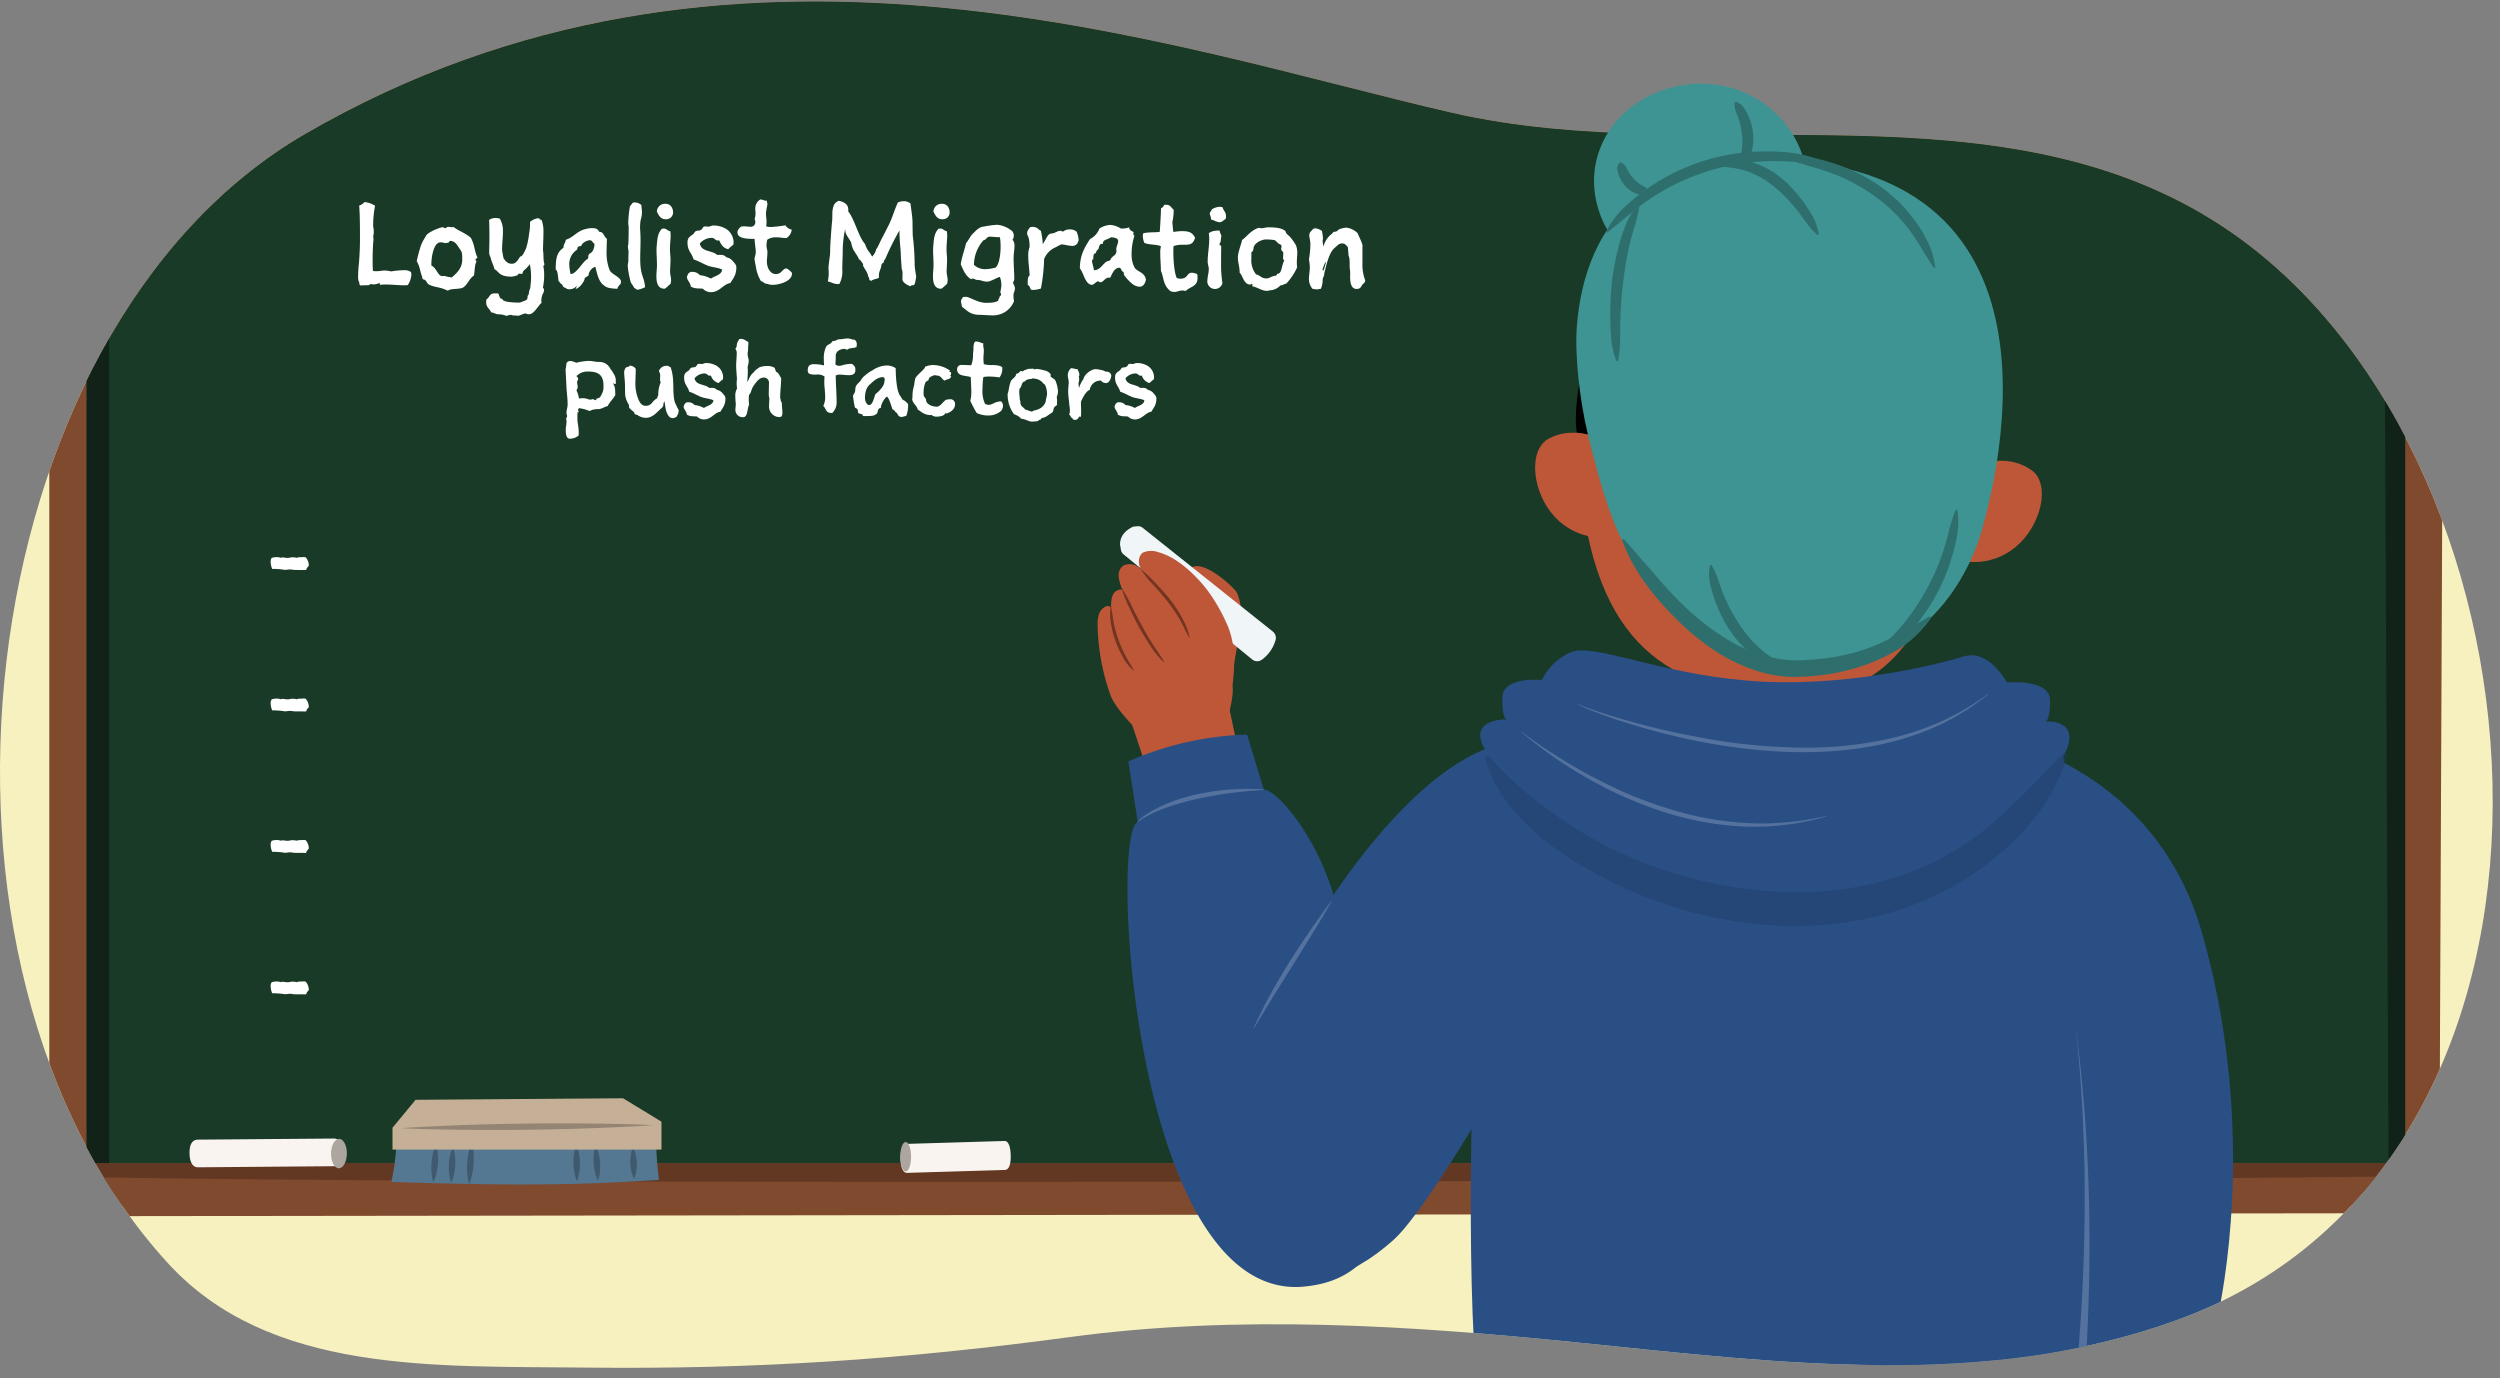 <svg xmlns="http://www.w3.org/2000/svg" xmlns:xlink="http://www.w3.org/1999/xlink" width="760" height="419" viewBox="0 0 760 419"><rect x="0" y="0" width="760" height="419" fill="#808080" stroke="none"/><defs><style>.cls-1{fill:#f7f0bf;}.cls-2{fill:none;}.cls-3{clip-path:url(#clip-path);}.cls-4{fill:#804a2e;}.cls-5{fill:#183a26;}.cls-6{clip-path:url(#clip-path-2);}.cls-7{fill:#112318;}.cls-8{fill:#623823;}.cls-9{fill:#f9f4ef;}.cls-10{fill:#ada69f;}.cls-11{fill:#547892;}.cls-12{fill:#3f596f;}.cls-13{fill:#c5b097;}.cls-14{fill:#938473;}.cls-15{fill:#fff;}.cls-16{fill:#294f85;}.cls-17{clip-path:url(#clip-path-3);}.cls-18,.cls-23{fill:#1f3b64;}.cls-18,.cls-29{opacity:0.4;}.cls-19{fill:#54729d;}.cls-20{fill:#bd5738;}.cls-21{fill:#f0f5f7;}.cls-22{fill:#733522;}.cls-24{fill:#42313e;}.cls-25{clip-path:url(#clip-path-4);}.cls-26{fill:#3d9493;}.cls-27{clip-path:url(#clip-path-5);}.cls-28{fill:#2e6f6e;}</style><clipPath id="clip-path"><path class="cls-1" d="M441.359,34.291c77.29,17.756,168.615-11.457,237.482,36.751,100.706,70.5,115.284,281.691-16.456,330.048-58.627,21.52-121.823,13.214-182.536,7.059-51.262-5.2-103.3-8.6-154.572-1.684-50.7,6.838-95.84,9.884-147.5,9.279-45.7-.536-95.845,2-126.715-31.718C-31.92,293.377-10.766,100.794,92.781,40.744,221.7-34.017,354.991,14.448,441.359,34.291Z"/></clipPath><clipPath id="clip-path-2"><rect class="cls-2" x="26.343" y="-27.913" width="704.821" height="381.557"/></clipPath><clipPath id="clip-path-3"><path class="cls-2" d="M600.652,222.827s53.24,6.346,68.788,60.83,7.845,102.11,4.794,116.519c-.507,2.382-4.219,33.558-77.486,27.349l-26.106-9.241-8.556-28.836s19.962-26.419,57.589-30.563c-.306-25.235-3.891-91.081-3.891-91.081Z"/></clipPath><clipPath id="clip-path-4"><polygon class="cls-2" points="515.231 185.565 513.497 241.504 563.363 241.938 562.279 187.301 515.231 185.565"/></clipPath><clipPath id="clip-path-5"><path class="cls-2" d="M553.294,47c6.3,20.263-8.276,30.679-25.946,34.559s-34.856-2.043-38.04-20.506c-2.684-15.573,8.279-30.678,25.946-34.559S548.681,32.155,553.294,47Z"/></clipPath></defs><g id="Guides_Delete_Me_" data-name="Guides (Delete Me)"><path class="cls-1" d="M441.359,34.291c77.29,17.756,168.615-11.457,237.482,36.751,100.706,70.5,115.284,281.691-16.456,330.048-58.627,21.52-121.823,13.214-182.536,7.059-51.262-5.2-103.3-8.6-154.572-1.684-50.7,6.838-95.84,9.884-147.5,9.279-45.7-.536-95.845,2-126.715-31.718C-31.92,293.377-10.766,100.794,92.781,40.744,221.7-34.017,354.991,14.448,441.359,34.291Z"/><g class="cls-3"><polygon class="cls-4" points="741.541 366.515 14.987 366.515 14.987 -40.783 743.277 -42.766 741.541 366.515"/><rect class="cls-5" x="26.343" y="-27.913" width="704.821" height="381.557"/><g class="cls-6"><path class="cls-7" d="M11.2-37.754V386.955H750.09V-37.754ZM33.156,359.61V-22.613L724.35-23.662l1.76,379.578Z"/></g><polygon class="cls-8" points="754.526 357.259 752.207 362.729 5.346 362.729 2.311 357.259 15.077 353.645 741.75 353.645 754.526 357.259"/><path class="cls-9" d="M275.706,356.547c-1.313,0-1.908-1.948-1.929-4.356-.021-2.433.558-4.413,1.892-4.451l29.7-.882a.261.261,0,0,1,.039,0c1.316,0,1.829,2.191,1.851,4.6.02,2.434-.481,4.171-1.811,4.211l-29.695.881Z"/><path class="cls-10" d="M276.972,351.659c0,2.471-.739,4.477-1.648,4.477s-1.652-2.006-1.652-4.477.737-4.48,1.652-4.48S276.972,349.185,276.972,351.659Z"/><path class="cls-9" d="M101.555,346.12c1.826.021,2.631,1.892,2.633,4.19,0,2.324-.83,4.2-2.684,4.218l-41.317.333c-.021,0-.04,0-.057,0-1.828-.023-2.519-2.122-2.519-4.421,0-2.326.716-3.975,2.568-3.988l41.317-.334A.582.582,0,0,1,101.555,346.12Z"/><path class="cls-10" d="M100.636,350.657c.03-2.473,1.133-4.463,2.46-4.447s2.38,2.036,2.35,4.507-1.132,4.464-2.462,4.448S100.606,353.129,100.636,350.657Z"/><path class="cls-4" d="M754.633,368.786l-751.357.958-.859-12.532s49.649,2.517,365.966,2.02c343.442-.54,386.25-2.02,386.25-2.02Z"/><path class="cls-11" d="M200.31,358.683c-25.742,1.736-46.729,1.736-81.324.633a75.539,75.539,0,0,0,1.64-13.874l79.031-.945S199,347.494,200.31,358.683Z"/><path class="cls-12" d="M192.44,348.747a7.194,7.194,0,0,1,.613,1.491,13.256,13.256,0,0,1,.229,6.622,6.815,6.815,0,0,1-.514,1.524,7.411,7.411,0,0,1-.617-1.488,13.332,13.332,0,0,1-.222-6.622A7.432,7.432,0,0,1,192.44,348.747Z"/><path class="cls-12" d="M181.127,348.266a8.565,8.565,0,0,1,.667,1.623,16.569,16.569,0,0,1,.644,3.622,16.034,16.034,0,0,1-.193,3.667,8.268,8.268,0,0,1-.461,1.688,8.449,8.449,0,0,1-.665-1.624,15.956,15.956,0,0,1-.644-3.62,16.385,16.385,0,0,1,.19-3.667A8.489,8.489,0,0,1,181.127,348.266Z"/><path class="cls-12" d="M175.225,348.025a9.073,9.073,0,0,1,.587,1.723,17.429,17.429,0,0,1,.117,7.619,8.944,8.944,0,0,1-.539,1.74,8.854,8.854,0,0,1-.589-1.722,17.278,17.278,0,0,1-.479-3.806,17.689,17.689,0,0,1,.366-3.815A8.985,8.985,0,0,1,175.225,348.025Z"/><path class="cls-12" d="M143.418,347.2a11.858,11.858,0,0,1,.434,2.028,23.282,23.282,0,0,1,.135,4.413,22.94,22.94,0,0,1-.7,4.366,11.534,11.534,0,0,1-.691,1.962,11.732,11.732,0,0,1-.439-2.029,23.28,23.28,0,0,1,.569-8.778A11.614,11.614,0,0,1,143.418,347.2Z"/><path class="cls-12" d="M137.679,348.809a8.269,8.269,0,0,1,.484,1.679,16.091,16.091,0,0,1,.251,3.664,15.858,15.858,0,0,1-.587,3.625,8.3,8.3,0,0,1-.641,1.632,8.336,8.336,0,0,1-.486-1.681,15.675,15.675,0,0,1-.248-3.662,16.194,16.194,0,0,1,.587-3.625A8.327,8.327,0,0,1,137.679,348.809Z"/><path class="cls-12" d="M132.567,347.987a9.119,9.119,0,0,1,.436,1.807,18.262,18.262,0,0,1,.135,3.92,18,18,0,0,1-.7,3.864,9.064,9.064,0,0,1-.693,1.732,9.521,9.521,0,0,1-.433-1.807,17.874,17.874,0,0,1-.136-3.918,18.273,18.273,0,0,1,.7-3.867A9.6,9.6,0,0,1,132.567,347.987Z"/><polygon class="cls-13" points="201.09 340.99 201.09 349.481 119.32 349.481 119.32 342.824 126.344 334.338 189.399 333.873 201.09 340.99"/><path class="cls-14" d="M198.571,342.039l-3.294.225c-2.1.1-5.09.32-8.686.452s-7.788.334-12.281.449c-4.5.134-9.293.207-14.089.285-4.794.038-9.589.083-14.085.058-4.5,0-8.692-.112-12.289-.152s-6.6-.191-8.7-.242l-3.3-.146,3.292-.222c2.1-.1,5.094-.327,8.688-.454s7.788-.338,12.282-.45c4.5-.135,9.291-.2,14.086-.282,4.794-.038,9.59-.084,14.087-.056,4.5,0,8.692.111,12.29.151s6.6.191,8.7.243C197.373,341.989,198.571,342.039,198.571,342.039Z"/><path class="cls-15" d="M117.227,86.492a8.381,8.381,0,0,0-1.587.1c-.2-.169-.236-.236-.236-.337s.034-.2.034-.3a4.519,4.519,0,0,1-1.688.506,6.817,6.817,0,0,1-1.013-.1c-.3.034-.2.1-.641.337-.641,0-.877.035-1.519.035-.1,0-.708.033-.877.067-.237-.1-.439-.236-.439-.473a1.033,1.033,0,0,0-.1-.54,3.508,3.508,0,0,1-.3-1.553c0-.708.067-2.564.2-3.645.2-1.721.371-5.636.371-7.425,0-3.511,0-7.8-.237-10.666a3.614,3.614,0,0,0,1.62-1.08,7.865,7.865,0,0,1,3.207,1.114,30.928,30.928,0,0,0-.574,6.379,5.515,5.515,0,0,1,.169,1.721,2.691,2.691,0,0,1-.169,1.08l.1,1.081c-.235,2.261-.27,4.759-.27,6.277,0,.81,0,2.059.1,3.274a3.77,3.77,0,0,0,1.013.1c1.012,0,1.687-.2,2.5-.2a8.388,8.388,0,0,1,2.025.27,23.849,23.849,0,0,1,3.949-.371,3.259,3.259,0,0,1,2.093.574,5.374,5.374,0,0,1,.1.776,6.608,6.608,0,0,1-1.08,3.173c-.337.033-.675.068-1.013.068C121.142,86.729,119.184,86.492,117.227,86.492Z"/><path class="cls-15" d="M136.3,68.975c.371,0,.844.1,1.215.1a1.439,1.439,0,0,0,.405-.068c1.215,1.08,3.375,1.688,5.2,3.274,1.147,1.991,1.181,4.321,1.924,5.738a1.084,1.084,0,0,1,.067.27c0,.372-.472.3-.506.439a.362.362,0,0,0-.034.168c0,.372.236.3.236.608a1.671,1.671,0,0,1-.067.3c-.405.709-.372,1.958-.641,3.949-1.486.945-1.925,2.768-3.308,3.645-.945.608-3.814.237-4.658.979-2.6-1.249-3.544-.878-5.569-1.789-.743-.337-.642-.742-1.283-1.417-.169-.2-.675-.2-.776-.338a1.5,1.5,0,0,1-.169-.742c-.54-1.047-.675-3.207-1.654-4.658a37.007,37.007,0,0,1,1.013-3.916l.067-.3a11.583,11.583,0,0,1,1.181-2.566c.777-1.282.541-1.282,1.924-2.126a14.983,14.983,0,0,1,3.545-1.451c.337,0,.776.3,1.248.3C135.655,69.042,135.959,68.975,136.3,68.975Zm3.274,6.413c-.878-1.351-1.418-2.16-2.9-2.16-.169.742-.675.505-1.35.708a3.58,3.58,0,0,0-1.384-.27c-2.16,0-2.8,4.59-2.8,6.582v.506c1.451.506,1.991,3.173,3.274,3.173a4.58,4.58,0,0,0,.641-.068,11.149,11.149,0,0,0,2.261.473c2.16-1.722,3.207-3.308,3.207-5.468C140.516,76.5,140.381,76.6,139.571,75.388Z"/><path class="cls-15" d="M165.054,87.572l.337.237a4.132,4.132,0,0,1-.135,1.08,4.807,4.807,0,0,0-.675,2.8c0,.135.034.27.034.405-1.012.776-2.261,3.443-3.781,3.443a2.026,2.026,0,0,1-1.046-.27c-.911.169-1.384.506-2.261.742-1.114-.2-1.721,0-2.025-.3a4,4,0,0,0-1.519.337,6.747,6.747,0,0,0-2.532-.506c-.742,0-1.417-.574-2.16-.574-.405-1.181-1.485-1.418-1.485-3.071a8.244,8.244,0,0,1,.068-.878c1.012-.574.843-1.823,2.43-1.823a2.7,2.7,0,0,1,.506.034,1.249,1.249,0,0,1,.3-.068.629.629,0,0,1,.608.608c0,.2.337.743.337.911a1.32,1.32,0,0,1,.979.709c.337.034.675.3.979.3a20.43,20.43,0,0,0,3.881.3,2.911,2.911,0,0,0,.912-.3c.674-.27,1.552-.405,1.552-1.181,0-.54.169-.912.371-.912a4.93,4.93,0,0,1,.473-1.991c.067-.945.236-2.059.236-3a18.469,18.469,0,0,0-.371-4.253,12.829,12.829,0,0,1-1.857,1.924c-.337.337-.371,1.013-.472,1.013-.236,0-.54-.1-.776-.1a.735.735,0,0,0-.27.034c-.27.135-.2.472-.642.54a8.2,8.2,0,0,1-1.518.338c-4.085,0-3.882-1.756-5.2-2.228-.4-1.553-.911-2.194-1.214-3.679a3.182,3.182,0,0,1-.406-1.35c0-1.249.068-2.734.068-4.32,0-1.756,0-3.882-.1-5.671a3.464,3.464,0,0,1,1.991-.574,5.557,5.557,0,0,1,1.249.169,7.12,7.12,0,0,1,.979,3.848c0,1.856-.27,3.712-.27,5.637a23.993,23.993,0,0,0,.472,2.632c.844,1.182,1.418,1.62,2.532,1.62,1.654,0,2.227-2.261,2.7-2.261.405,0,1.013-1.08,1.62-2.5a23.327,23.327,0,0,0,.877-4.286,16.655,16.655,0,0,0,.3-3.679,4.645,4.645,0,0,1,2.43-1.114,1.245,1.245,0,0,1,.473.135c0,.371.371.3.607.371a9.87,9.87,0,0,1,.575,3.477c0,2.058-.136,4.32-.136,5.8.237,1.452.034,2.9.371,3.949a1.033,1.033,0,0,1,.034.3.519.519,0,0,1-.337.472,11.315,11.315,0,0,1,.27,2.937,11.12,11.12,0,0,1-.169,2.362C165.256,86.661,165.054,87.133,165.054,87.572Z"/><path class="cls-15" d="M184.394,76.94a14.159,14.159,0,0,0,.945,5.2c.54,1.181,2.936,1.924,3.409,3.206a1.261,1.261,0,0,1,.034.338c0,1.012-1.013,1.114-1.047,2.092-1.181,0-3.274-.168-3.915-.877-2.059-1.147-2.4-4.557-2.869-5.805a3.1,3.1,0,0,0-2.025,2.5c0,.439-1.181.675-1.181,1.013,0,.945-1.756,3.207-2.8,3.207a1.6,1.6,0,0,0,.371-.912,2.7,2.7,0,0,1-2.463,1.013,1.3,1.3,0,0,1-.946-.439c-.843,0-.742-.945-1.35-1.181-.1-.068-.607-.743-.708-.811-.2-.3-.2-3.476-.912-3.476,0-3.578.338-5.266,2.363-6.683,0-1.283.675-1.451.675-2.43,2.228-.641,3.308-2.5,5.7-3.173a8.294,8.294,0,0,1,2.228-.371c1.08,0,1.856.169,2.227,1.113,1.452,0,1.317,1.351,2.363,2.127C184.461,74.409,184.394,75.725,184.394,76.94Zm-7.729-2.228c-.136.2-.743.1-.945.3-.2.169-.136.81-.406.979a5.134,5.134,0,0,0-2.261,4.422,16.233,16.233,0,0,0,.405,2.9c1.856,0,3.78-4.016,5.2-4.59.3-.405.068-.776.3-1.283.3-.438.81-.607,1.046-.877a4.091,4.091,0,0,0,.709-2.464c-.473-.236-.777-1.08-1.35-1.08a3.7,3.7,0,0,0-2.3,1.08C177,74.105,176.8,74.645,176.665,74.712Z"/><path class="cls-15" d="M195.161,64.553a7.834,7.834,0,0,1-.405,2.329,15.23,15.23,0,0,0-.169,2.7c.1,1.249.136,2.4.136,3.747,0,1.754-.1,3.645-.1,5.265,0,.608.034,1.485.068,2.059.3,3.544,1.147,3.611,1.417,6.649a8.156,8.156,0,0,1-2.193.776.879.879,0,0,1-.676-.337l-.4-.169q-.3-.557-.608-1.012a2.889,2.889,0,0,1-.54-.979,25.8,25.8,0,0,1-.844-4.557,5.038,5.038,0,0,1,.169-1.451c0-1.148.033-2.228.067-3.308a4.986,4.986,0,0,1-.2-1.283,2.2,2.2,0,0,1,.135-.709c.067-1.822.1-3.273.1-5.1,0-.371-.135-1.114-.135-1.552a40.921,40.921,0,0,1,.506-4.9,2.887,2.887,0,0,0,.473-.607l.439-.507a5.182,5.182,0,0,1,.675-.067,3.2,3.2,0,0,1,1.89.776C195.094,63.642,195.161,64.081,195.161,64.553Z"/><path class="cls-15" d="M203.87,71.607c0,1.384-.2,2.329-.2,4.253,0,1.013.169,2.059.169,3.105,0,1.181-.135,2.532-.135,3.578,0,1.013.3,1.553.3,2.565a4.331,4.331,0,0,1-.168,1.215c-.439.3-1.519,1.451-1.823,1.451-1.991,0-2.464-1.721-2.464-3.78,0-1.282.169-2.328.169-3.409,0-1.485-.135-3.139-.135-4.556,0-.473.034-.946.067-1.35.237-2.836.439-3.781,1.519-5.1a2.294,2.294,0,0,1,.608-.1c.877,0,1.147.708,1.992.81A9.805,9.805,0,0,1,203.87,71.607Zm-1.519-9.653c1.316,0,2.261,1.046,2.261,2.667a2.07,2.07,0,0,1-2.329,2.025c-1.384,0-2.025-1.081-2.6-2.363A2.474,2.474,0,0,1,202.351,61.954Z"/><path class="cls-15" d="M221.388,75.759c-1.486-.3-2.195-1.418-2.768-2.734a1.026,1.026,0,0,1-.405.1c-.675,0-1.047-.81-1.756-.81a4.7,4.7,0,0,0-3.712,1.721c.506,2.633,3.679,1.992,5.232,3.443h1.383a2.123,2.123,0,0,1,1.418.709,3.616,3.616,0,0,1,1.856,1.013c.406.573,1.216,1.147,1.216,2.058,0,2.43-1.047,3.443-1.823,4.793-2.127.27-3.24,2.768-5.907,2.768a3.422,3.422,0,0,1-2.464-1.047c-1.417-.168-2.295.1-3.679-.674,0-1.047-1.147-1.958-1.147-2.836a1.086,1.086,0,0,1,.2-.607,1.374,1.374,0,0,1,1.451-1.013,2.931,2.931,0,0,1,2.262,1.013,8.63,8.63,0,0,1,3.375,1.046c1.249-.911,3.207-1.046,3.409-2.734-1.046-.641-3.24-.709-4.556-1.282-1.384-.574-2.566-1.317-4.119-1.823C210.215,76.7,209,76.333,209,73.7c0-1.181.439-1.654,1.587-2.4.405-.27.54-.81.911-1.012.405-.236,1.046-.1,1.553-.372.472-.236.675-.944.911-1.012a1.424,1.424,0,0,1,.371-.068c.405,0,.844.068,1.182.068.134,0,.877-.338,1.08-.338a7.367,7.367,0,0,1,4.185,1.047,4.922,4.922,0,0,1,2.228,3.881,8.862,8.862,0,0,1-.068.912A9.873,9.873,0,0,0,221.388,75.759Z"/><path class="cls-15" d="M233.3,86.29c-1.046,0-1.181-.709-1.957-.811a11.98,11.98,0,0,1-1.62-4.826,15.16,15.16,0,0,1-.338-1.789c0-.945.371-1.35.371-2.127,0-1.147-.236-2.058-.371-4.117-2.633,0-5.2-.135-5.2-2.025,0-.54.3-.979,1.013-1.654a2.375,2.375,0,0,1,.81-.135c1.181,0,1.451.135,2.295.135a1.383,1.383,0,0,0,1.316-1.485,1.277,1.277,0,0,0-.236-.81,5.506,5.506,0,0,0,.3-1.79c0-.472-.067-.877-.067-1.282a3.16,3.16,0,0,1,1.519-2.936c.776,0,.945.371,1.924.371a3.813,3.813,0,0,1,.236,1.181,22.8,22.8,0,0,0-.439,2.565c0,.979.169,1.789.169,2.667a10.6,10.6,0,0,1-.1,1.384,4.747,4.747,0,0,0,1.586.2,40.742,40.742,0,0,0,4.253-.506,3,3,0,0,0,1.924,1.316,3.473,3.473,0,0,1-1.62,2.565c-1.047,0-1.789-.236-3.105-.236a4.633,4.633,0,0,0-2.7.709,6.5,6.5,0,0,0-.237,1.856c0,.844.27,1.148.27,1.924,0,1.216-.169,2.093-.169,2.8,0,2.16,1.148,3.881,2.7,3.881,1.891,0,2.026-1.721,3.308-1.721a5.519,5.519,0,0,1,1.587,1.316c0,.1.033.169.033.27,0,2.4-3.982,3.409-5.839,3.409A3.836,3.836,0,0,1,233.3,86.29Z"/><path class="cls-15" d="M265.164,77.986a5.507,5.507,0,0,0,1.114-1.822c0-.2.067-.54.2-.54.169,0,1.384-2.8,1.654-3.241.608-1.08,1.451-2.835,1.924-3.746,1.148-2.16,1.924-5.063,2.9-7.088a4.019,4.019,0,0,1,1.721-.371,3,3,0,0,1,2.127.709c.169,1.755.607,3.982.607,5.974,0,.81.034,3.139.068,3.814a73.808,73.808,0,0,1,.574,8.775c0,.878.371,2.937.472,3.713-.27,1.519-.338,2.261-.776,2.531-.473,0-.945.1-.945.338-.844-.27-2.464-1.114-2.464-2.126,0-.237.033-1.89.033-2.16a7.026,7.026,0,0,0-.27-1.08c0-.709-.27-3.274-.27-4.895,0-.405-.4-3.645-.4-6.716a80.751,80.751,0,0,0-4.355,8.775c-.472.27-.337,1.114-.641,1.114-.236,0-.54.54-.54.979,0,.506-.709,1.687-.709,2.666v.878c-.844.405-1.789.439-2.261.877-1.013,0-.54-1.114-.911-1.114-.1,0-.2-1.147-.372-1.113,0-.338-1.282-2.127-1.282-2.43,0-.135.033-.27.033-.405-.54-.743-.911-1.418-1.316-1.452,0-.54-1.147-1.991-1.62-2.869-.709-1.418-.54-2.126-.945-2.7-.4-.608-.945-1.451-1.249-2.025a4.224,4.224,0,0,1-.337-1.587,32.543,32.543,0,0,0-.743,6.616c0,1.857-.135,3.814-.135,5.6a8,8,0,0,1-.878,4.455c-.1,0-.236.034-.337.034-1.586,0-1.992-.607-3.173-.776a14.123,14.123,0,0,0,.27-2.464c0-.608-.067-1.249-.067-1.89,0-.237.236-2.161.371-3.105a13.5,13.5,0,0,0,.135-2.33c0-.944.337-6.244.641-9.079,0-.135.034-2.295.034-2.4.27-2.328.877-2.733,1.924-3.274,1.721.338,2.9,1.182,2.9,2.566v.675c1.991,2.5,3.1,7.729,5.1,9.889a8.258,8.258,0,0,0,1.283,2.5C264.455,76.771,265.063,77.986,265.164,77.986Z"/><path class="cls-15" d="M287.947,71.607c0,1.384-.2,2.329-.2,4.253,0,1.013.169,2.059.169,3.105,0,1.181-.136,2.532-.136,3.578,0,1.013.3,1.553.3,2.565a4.369,4.369,0,0,1-.168,1.215c-.439.3-1.519,1.451-1.823,1.451-1.991,0-2.464-1.721-2.464-3.78,0-1.282.169-2.328.169-3.409,0-1.485-.135-3.139-.135-4.556,0-.473.033-.946.067-1.35.236-2.836.439-3.781,1.519-5.1a2.287,2.287,0,0,1,.607-.1c.878,0,1.148.708,1.992.81A9.643,9.643,0,0,1,287.947,71.607Zm-1.519-9.653c1.317,0,2.262,1.046,2.262,2.667a2.07,2.07,0,0,1-2.329,2.025c-1.384,0-2.025-1.081-2.6-2.363A2.474,2.474,0,0,1,286.428,61.954Z"/><path class="cls-15" d="M308.2,71.371c0,.574-.135,1.451-.439,1.451a2.735,2.735,0,0,1,.641,1.991c0,1.081-.27,2.4-.27,3.747,0,1.992.2,4.118.2,5.806a2.255,2.255,0,0,1-.405,1.552c.371.878.607,1.114.607,1.823,0,.945-.438.979-.438,2.092a8.213,8.213,0,0,0,.168,1.722,6.827,6.827,0,0,1-6.514,4.32c-1.08,0-3.173-.168-3.814-.168-2.9,0-3.645-1.047-5.5-2.464-.1-.709-.3-1.35-.3-1.722,0-.337.27-.641.607-1.215a6.507,6.507,0,0,1,.81-.068c1.384,0,3.511,1.823,6.278,1.823,1.047,0,2.768-.034,3.646-.675.067-.776.4-.675.4-1.114,0-.405.439-.27.439-.709a1.266,1.266,0,0,0-.236-.709,13.836,13.836,0,0,0,.337-2.058,7.479,7.479,0,0,0-.439-2.6c-.54,0-2.834,1.417-3.813,1.417-1.553,0-1.688-.506-3.105-.506-.439,0-.912-.405-1.351-.405a.553.553,0,0,0-.472.2c-1.823-1.08-2.43-2.97-3.173-4.557.439-2.734,1.046-3.881,1.62-6.447.608-.607,1.283-2.16,2.16-2.97.912-.844,1.688-1.89,3.274-2.059a30.743,30.743,0,0,1,4.017-.54,8.275,8.275,0,0,1,4.624,1.992A2.777,2.777,0,0,1,308.2,71.371Zm-12.117,9.147a4.93,4.93,0,0,0,3.375,1.316,12.668,12.668,0,0,0,3.24-.506c1.114-1.114,1.485-4.051,1.485-6.447a18.2,18.2,0,0,0-.2-2.768c-1.451,0-2.193-.168-3.138-.168-.878,0-1.114,1.08-1.857,1.08A11.386,11.386,0,0,0,296.082,80.518Z"/><path class="cls-15" d="M319.54,71c1.012,0,1.957-.844,2.8-.844a1.19,1.19,0,0,1,.776.3,2.969,2.969,0,0,1,2.093-.708,2.913,2.913,0,0,1,2.093.708,7.971,7.971,0,0,1,.607,2.5c0,.405-.3.608-.3.912a1.893,1.893,0,0,1-1.822.877c-.878,0-2.262-.438-3.038-.438-.4,0-.911.438-2.295,1.08a6.615,6.615,0,0,0-3.038,3.341,56.209,56.209,0,0,1-.978,8.978,8.392,8.392,0,0,1-2.363.439,4.564,4.564,0,0,1-.641-.068c-.305-.472-.439-1.316-.979-1.417a7.581,7.581,0,0,1-.034-.878c0-.911.1-1.755.574-1.991-.034-1.856-.406-3.882-.406-5.772a7.832,7.832,0,0,1,.406-2.937c0-3.341-.743-3.341-.743-4.083,0-.372,0-.878.911-1.924a2.275,2.275,0,0,1,.642-.1c1.755,0,1.789.877,2.633,1.181a26.561,26.561,0,0,1,.573,4.05C317.785,73.228,318.459,71,319.54,71Z"/><path class="cls-15" d="M346.508,87.167a3.853,3.853,0,0,1-2.531-1.08,12.963,12.963,0,0,1-2.262-2.5.506.506,0,0,1-.068-.27,2.273,2.273,0,0,0-.033-.472c-.1-.237-.54-.371-.676-.709-.27-.709-.506-.742-.742-.742-1.586.134-2.059,1.923-2.734,3.071a1.731,1.731,0,0,0-.371-.068c-1.148,0-1.721,1.418-2.531,1.418a1.011,1.011,0,0,1-.642-.3c-.844.1-1.114.878-1.924,1.08-2.126-.033-2.6-3.814-3.713-4.961,0-3.916,1.317-6.244,3.072-8.944a6.111,6.111,0,0,0,2.9-3.241,7.043,7.043,0,0,1,3.206-1.08,6.847,6.847,0,0,1,3.24,1.08,4.064,4.064,0,0,0,.642.034,6.478,6.478,0,0,0,1.89-.372c.2.979.641.979,1.35,1.418,0,.135-.034.27-.034.405,0,.338.068.641.338.675a17.923,17.923,0,0,0-.878,5.839,8.28,8.28,0,0,0,.844,3.781c.708,1.417,3.172,1.451,3.51,3.78C348.094,86.492,347.284,87.167,346.508,87.167ZM335.268,74c0,.136-.067.169-.168.169s-.27-.033-.338-.033c-.4,0-.777,1.113-.777,1.451,0,.135-.168.067-.168.2,0,.068,0,.169-.135.169-.338,0-.473,1.114-.81,1.114a.528.528,0,0,0-.372.3,5.6,5.6,0,0,0-.135,1.384.609.609,0,0,0-.371.641c0,.675.473,1.688.54,2.734h.135c2.093,0,2.936-2.8,4.422-2.8.2,0,.3-.371.54-.371,0-.405.607-.945,1.114-1.316a1.653,1.653,0,0,0,.641-1.519,1.379,1.379,0,0,1-.034-.405c0-.709.574-1.688.574-2.43,0-.675-.675-1.114-2.261-1.148C336.922,72.856,335.268,72.755,335.268,74Z"/><path class="cls-15" d="M359.165,70.257c2.363,0,3.308.405,4.151,2.059-.708,2.025-1.518,2.093-3.611,2.093a8.238,8.238,0,0,0-2.936.4,14.582,14.582,0,0,0-.068,1.722c0,2.633.27,6.379,1.047,8a6.283,6.283,0,0,0,1.046.2c2.43,0,1.924-1.823,3.51-1.823a4.154,4.154,0,0,1,1.654.439,6.179,6.179,0,0,1,.1,1.08c0,2.7-2.059,2.6-3.679,4.05a2.2,2.2,0,0,0-.911-.169c-.911,0-1.587.439-2.5.439a2.6,2.6,0,0,1-1.181-.27c-2.3-1.822-1.958-4.219-2.869-6.109,0-1.485-.2-3.544-.2-5.468a7.922,7.922,0,0,1,.2-2.025c-1.148-.641-3.949-.405-5.063-1.08a6.253,6.253,0,0,1-.439-1.958,2.852,2.852,0,0,1,.135-.911c1.317-.405,4.084-.236,5-.439.168-1.89.269-3.982.4-7.155a1.941,1.941,0,0,0,.979-1.08h.607c1.316,0,1.417.877,2.261,1.485a15.812,15.812,0,0,1-.405,3.78c.1.945.2,2.633.338,3A19.869,19.869,0,0,1,359.165,70.257Z"/><path class="cls-15" d="M371.316,71.675c-.236.911-.067,2.025-.675,2.5.169.338.608.371.608,1.047-.034,1.08-.034,2.734-.034,4.793a34.166,34.166,0,0,0,.405,6.041,2.331,2.331,0,0,1-4.557-.979c0-.945.405-2.058.405-3.307,0-.709-.337-1.553-.337-2.161,0-2.4.473-4.523.473-6.918a10.179,10.179,0,0,0-.136-1.756c.743-.641,1.654-.844,3.274-.844A7,7,0,0,0,371.316,71.675Zm1.384-5.84a4.567,4.567,0,0,1-.067.642c-.372.3-1.317,1.08-1.654,1.08-1.283,0-2.059-.743-2.8-.776,0-.946-.405-1.182-.405-2.026,0-.134.642-.979.675-1.147a5.146,5.146,0,0,1,2.363-.743,7.479,7.479,0,0,1,.844.135C371.958,64.182,372.7,64.351,372.7,65.835Z"/><path class="cls-15" d="M380.6,87c.135-.168.169-.236.169-.371s-.068-.2-.2-.371a.7.7,0,0,1-.573.236c-1.925,0-2.3-3.038-3.139-3.544,0-1.924-.54-2.97-.54-4.692s1.249-4.59,1.249-5.3c1.045-.574,3-3.308,5.265-3.712a1.37,1.37,0,0,0,.641.134c.608,0,1.316-.27,2.126-.27,2.836,0,4.186.338,5.2,1.148.1.911,1.012,1.249,1.518,1.924A15.166,15.166,0,0,1,394,74.611a6.379,6.379,0,0,1,.371,2.194c0,.945-.135,1.924-.135,3.038a10.44,10.44,0,0,0,.1,1.417,18.4,18.4,0,0,1-3.341,5c-.608,0-1.013.506-1.755.506a4.617,4.617,0,0,1-2.768,1.451c-.405,0-.945.2-1.316.2C383.535,88.416,382.252,87.3,380.6,87Zm5.1-2.464a9.267,9.267,0,0,1,1.687-.675c1.047,0,.641-.641,1.013-.641,1.35,0,1.147-2.666,2.025-3.983a1.269,1.269,0,0,1-.371-1.012c0-.439.067-.844.067-1.249,0-.608-.641-.641-.641-1.249,0-.236.1-.574.1-.844,0-.54-.607-.641-.911-.844-.473-.472-.844-.776-1.046-1.012a16.2,16.2,0,0,0-2.734-.236c-1.418,0-3.848,1.181-3.848,2.868,0,.271-.236.946-.608.946,0,.674-.033,1.519-.033,2.294a6.8,6.8,0,0,0,1.485,4.557c.911,0,1.518,1.182,3.037,1.182A3.25,3.25,0,0,0,385.7,84.534Z"/><path class="cls-15" d="M410.435,84.028a11.79,11.79,0,0,0-.135-2.666c0-1.756,0-3.173-.338-3.578,0-.439-.2-2.262-.2-2.6-.608-.844-1.08-1.182-1.688-1.182-1.147,0-1.451.642-2.261,1.283-1.519,1.249-2.295,3.983-2.971,6.784a6.8,6.8,0,0,0-.3,1.418c0,.574-.439.844-.439,1.485a7.932,7.932,0,0,1-.54,2.8,5.666,5.666,0,0,1-1.283.2,6.509,6.509,0,0,1-1.316-.2,4.605,4.605,0,0,1-1.046-2.936c0-1.181.27-2.362.27-3.578a14.471,14.471,0,0,0-.27-2.4,28.617,28.617,0,0,0,.439-4.692c0-.81-.338-2.193-.338-2.531,0-.979.472-1.215.945-1.789a1.088,1.088,0,0,1,.911-.439,4,4,0,0,1,1.992.81,16.759,16.759,0,0,1,.337,2.43l-.135.237a8.892,8.892,0,0,0,.27,2.059,7.053,7.053,0,0,1,2.431-3.781c.607-.472.4-.709,1.046-.709s1.046-.674,1.282-.742a7.281,7.281,0,0,1,2.194-.506A5.85,5.85,0,0,1,412.73,70.9c0,.237,1.114,2.228,1.485,3.679-.034.271-.034.912-.034,5.435a13.528,13.528,0,0,0,.844,5.231c-.034.675-.574.979-.81,1.215-.472.642-.574,1.384-1.789,1.384C410.671,87.842,410.435,85.817,410.435,84.028ZM402.3,82.34a19.331,19.331,0,0,0,.81-2.734c-.3,0-.944,1.823-1.08,2.464C402.166,82.1,402.233,82.206,402.3,82.34Z"/><path class="cls-15" d="M171.986,130.735c0-1.114.229-1.457.229-2.542a4.376,4.376,0,0,0-.143-1.114c.229,0,.315-.286.315-.685a7.416,7.416,0,0,1-.172-.8c0-1.115.343-1.6.343-2.771,0-1.486-.257-3.457-.343-4.97l-.285-5.627.114-.4.171-1.428a1.318,1.318,0,0,1,1.114-.657,4.322,4.322,0,0,1,1.714.486l.143.057a17.517,17.517,0,0,1,3.713-.571c1.085,0,2.143.314,3.057.314a3.7,3.7,0,0,1,3.6,2.085c.285.486.428.371.8,1.2a4.31,4.31,0,0,1,.857,2.17,3.715,3.715,0,0,1-.028.543,2.837,2.837,0,0,1,.028.486c0,.172-.085.228-.2.228-.143,0-.315-.142-.515-.142a.264.264,0,0,0-.143.028c.686.857.686,2.2.686,3.485-.743,1.314-1.628,2-2.313,3.342-1.058.229-1.829.914-2.8.914-.314,0-.657.029-1,.057a4.215,4.215,0,0,0-1.656.543,12.642,12.642,0,0,0-3.257-.885,2.147,2.147,0,0,0-.314.571,1.085,1.085,0,0,1,.171.714.931.931,0,0,0-.285-.086c-.058.8-.058,1.057-.058,1.943,0,1.513.4,2.4.4,4.313a4.691,4.691,0,0,1-.058.885,4.114,4.114,0,0,1-2.684.943C172.1,133.363,171.986,131.678,171.986,130.735Zm8.37-9.4c.114,0,.286.314.628.314.371,0,.2-.513.572-.513.171,0,.4-.2.543-.2.428,0,1.256-1.943,1.285-2.343a10.059,10.059,0,0,0,.086-1.285c0-3.742-2.029-4.371-4.971-4.371a4.723,4.723,0,0,0-3.285,1.429,1.07,1.07,0,0,1,.543,1.057,1.2,1.2,0,0,0-.314.828c0,.429.171.857.171,1.228,0,.286-.086.971-.4,1.114a8.477,8.477,0,0,1,.8,2.571,4.261,4.261,0,0,1,.8-.086,4.019,4.019,0,0,1,1.914.257,1.971,1.971,0,0,0,.743.143C179.842,121.48,180.07,121.337,180.356,121.337Z"/><path class="cls-15" d="M200.12,119.938a8.979,8.979,0,0,1,.742-3.713,1.721,1.721,0,0,1-.2-.914c0-.343.029-.715.029-1.086a1.961,1.961,0,0,0-.4-1.343l.171-.428a2.416,2.416,0,0,1,2.4-1.228,2.352,2.352,0,0,1,.428.028c0,.314.343.257.543.314,1.371,3.628.457,7.2,1.257,10.512a17.827,17.827,0,0,0,1.228,2.571c0,1.371-.514,1.514-.514,1.913,0,.058-.457.258-.486.372l-.914.2-.657-.2c-1.628-1.286-1.456-4.142-1.8-4.97a2.671,2.671,0,0,0-.286,1.257c0,.171-.2.342-.228.543-1.714,1.456-2.914,3.255-5.085,3.255a5.214,5.214,0,0,1-.628-.056,4.527,4.527,0,0,1-1.943-.8c-.257-.143-.571-.086-.8-.314-.115-.115-.143-.486-.286-.6a13.9,13.9,0,0,1-1.314-1.171c-.229-.286-.114-.943-.286-1.2a6.156,6.156,0,0,1-.828-1.828c-.343-.914-.2-2.514-.286-4.542-.057-1.285-.228-2.314-.228-3.314a2.2,2.2,0,0,1,.514-1.427c.2-.258,1.028-.172,1.114-.6a2.194,2.194,0,0,1,1.885.943c0,1.914-.114,3.228-.114,4.6a13,13,0,0,0,.685,4.056c.429,1.143.972,2.6,2.429,2.6,2,0,1.77-1.371,3.513-2.285C199.777,120.766,200.12,120.252,200.12,119.938Z"/><path class="cls-15" d="M218.455,116.453a3.353,3.353,0,0,1-2.342-2.314.866.866,0,0,1-.343.086c-.571,0-.885-.686-1.485-.686A3.979,3.979,0,0,0,211.143,115c.428,2.228,3.113,1.686,4.427,2.914h1.171a1.794,1.794,0,0,1,1.2.6,3.064,3.064,0,0,1,1.571.856c.342.486,1.028.972,1.028,1.743,0,2.057-.885,2.913-1.542,4.056-1.8.229-2.742,2.342-5,2.342a2.892,2.892,0,0,1-2.085-.885c-1.2-.143-1.942.086-3.114-.571,0-.886-.971-1.657-.971-2.4a.922.922,0,0,1,.171-.514,1.165,1.165,0,0,1,1.229-.857,2.48,2.48,0,0,1,1.914.857,7.336,7.336,0,0,1,2.856.885c1.057-.771,2.714-.885,2.885-2.313-.885-.543-2.742-.6-3.856-1.086-1.172-.485-2.171-1.114-3.485-1.542-.543-1.828-1.571-2.143-1.571-4.371,0-1,.371-1.4,1.342-2.027.343-.229.457-.686.772-.858.343-.2.885-.085,1.313-.314.4-.2.572-.8.772-.857a1.237,1.237,0,0,1,.314-.057c.343,0,.714.057,1,.057.114,0,.743-.285.914-.285a6.237,6.237,0,0,1,3.542.885,4.163,4.163,0,0,1,1.885,3.285,7.455,7.455,0,0,1-.057.772A8.4,8.4,0,0,0,218.455,116.453Z"/><path class="cls-15" d="M227.279,107.684c0,.685.315,1.256.315,1.885a4.631,4.631,0,0,1-.315,1.857c.057.828.057,1.285.057,1.742,0,.686-.143,2.143-.143,2.971.515-.857.886-2.228,1.943-2.943.371-.714,1.257-1.142,1.685-1.513a5.786,5.786,0,0,1,2.029-.4,4.568,4.568,0,0,1,2.628.514,10.353,10.353,0,0,1,.428,1.228c.8.143,1.171,1.514,1.571,1.885-.029,2.143-.286,3.742-.314,6.085.257.542.085,1,.514,1.371,0,1.514.171,2.171.171,2.742,0,1-.057,1.685-.914,1.685a3.171,3.171,0,0,1-3.142-3.056c0-.771.028-1.685.114-2.628a4.1,4.1,0,0,1-.2-1.571c0-.714.058-2.4.058-3.085a1.535,1.535,0,0,0-1.714-1.657c-1.315,0-2.486,1.743-3.2,2.885-.543,1-.515,1.857-1.143,2.342-.058.286-.086,1.457-.086,1.714a9.106,9.106,0,0,0,.114,1.229c-.628,1.285-.371,3.856-1.8,3.856a2.182,2.182,0,0,1-2.371-2.228c0-.657.114-1.2.114-1.742-.057-.8-.143-1.6-.143-2.314a4.469,4.469,0,0,1,.543-2.457,9.35,9.35,0,0,1-.142-1.542,3.914,3.914,0,0,1,.028-.572c.028-.342.057-.685.057-1.028-.114-1.571-.229-2.8-.229-4,0-.571.172-2.571.172-3.6a1.789,1.789,0,0,0-.429-1.285,1.931,1.931,0,0,0,.457-1.371,4.292,4.292,0,0,1,.8-1.629,2.278,2.278,0,0,1,.429-.029c1.056,0,1.542.6,2.285.943,0,.8-.086,1.4-.086,2.086C227.422,106.655,227.279,107.026,227.279,107.684Z"/><path class="cls-15" d="M255.269,113.882a2.192,2.192,0,0,0-1.2.286c0,2.285.257,5.713.257,7.884a4.441,4.441,0,0,1-1.343,3.513c-2.171,0-1.713-1.342-2.713-2.142a6.084,6.084,0,0,0,.571-3.114c0-1.257-.257-2.8-.257-3.97,0-.343.028-1.543.086-1.857a3.392,3.392,0,0,0-2.514-.6c-1.885,0-2.6-.171-2.6-1.257,0-1.542.714-1.914,1.942-1.914a13.069,13.069,0,0,1,3.028.372c-.057-.714-.086-1.314-.086-1.828a8.376,8.376,0,0,1,.572-3.571c.457-1.171,1.4-.8,2-1.885a1.059,1.059,0,0,1,.6-.172c.514,0,.857-.485,1.571-.485.771,0,1.628-.257,2.542-.257.629,0,1.257.343,1.657.343.743,0,1.085.771,1.085,1.342a3.943,3.943,0,0,1-.114.971c-.4.058-.542.2-.771.2-.486,0-.8.172-1.2.172-.343,0-.571.371-.885.371a1.588,1.588,0,0,1-.657-.228,3.6,3.6,0,0,0-1.857.485,2.062,2.062,0,0,0-.914,1.343c0,.856-.029,2-.114,2.885a1.739,1.739,0,0,0,.914.428,3.263,3.263,0,0,0,1.057-.114,9.182,9.182,0,0,1,3.056-.457c.914.657,1.057.971,1.057,1.856,0,1.257-.8,1.572-2.085,1.572C257.125,114.054,256.183,113.882,255.269,113.882Z"/><path class="cls-15" d="M273.576,126.65c-.6-.171-.628-.857-1.085-1.2-.829-.6-.229-.629-1.143-.972-.6-1.571-.914-3.113-1.657-3.884-.485,0-1.914,2.085-1.914,3.456-1.142,0-.742,1.4-1.371,1.828-.714.486-1.171.6-2.8.6h-1.285c0-.8-1.029-.542-1.371-.914-.2-.171-.086-.971-.314-1.2-.115-.2-.658-.257-.772-.6a28.758,28.758,0,0,1-.543-3.371c0-.429.172-.314.543-1.171.286-.772-.028-1.314.514-2.114a8.167,8.167,0,0,1,1.114-1.2,12.931,12.931,0,0,1,.829-1.2c.343-.314.771-.685,1.371-1.171a11.883,11.883,0,0,1,1.6-1,7.986,7.986,0,0,1,4.313-1.429,4.875,4.875,0,0,1,2.686.828c0,1.229.114,6.542,1.257,8.227.628.886.742,1.371,1.171,1.514.543.2.914.8,1.314,1.057a5.2,5.2,0,0,1,.029.657,8.527,8.527,0,0,1-.543,3,10.71,10.71,0,0,1-1.372.371A1.449,1.449,0,0,1,273.576,126.65Zm-7.455-6.827c.771-.6,2.6-2.227,2.713-3.656a3.958,3.958,0,0,0,.115-.742c0-.372-.115-.772-.629-.772-1.8,0-3.37,1.8-3.856,2.2C263.036,118,262.95,120.2,262.95,121c0,1.285.772,2.142,1.257,2.142C265.235,123.137,265.578,121.337,266.121,119.823Z"/><path class="cls-15" d="M287.2,115.71c-.857-.285-1.029-1.542-2.4-1.542-.114,0-.486-.114-.6-.114-.343,0-1.856.6-1.856,1.171,0,.6-.714.514-1,1.028a7.932,7.932,0,0,0-.572,3.085,3.155,3.155,0,0,0,.172,1.314c.143-.029.6.657.6,1.114,0,.714,1.2,1.857,3.313,1.857,1.057,0,2.171-2,2.857-2.114a8.766,8.766,0,0,1,1.085-.143,1.417,1.417,0,0,1,1.543,1.4,2.534,2.534,0,0,1-.914,2.028,4.057,4.057,0,0,1-1.771.914.324.324,0,0,1-.343-.2c0,1.114-2.4,1.171-3,1.171-.256-.343-.914.143-.914-.6a.871.871,0,0,1-.485.114c-2.257,0-3.4-1.6-3.885-1.6-.314-1.428-1.714-1.971-1.714-3.371,0-.228.086-.343.086-.571a9.777,9.777,0,0,1,.4-3.171c.172-.6.143-1.142.4-2.256.257-1.171,2.971-2.857,3.028-3.743a6.777,6.777,0,0,1,2.571-.513,9.156,9.156,0,0,1,5.027,1.714c-.143.142-.228.256-.228.314,0,.171.513,0,.513.285,0,.8-.028.886-.314.886,0,.143.115.171.372.171C288.884,115.453,287.97,115.139,287.2,115.71Z"/><path class="cls-15" d="M298.908,105.027c0,.543.171.771.171,1.514,0,1.229-.114,1.257-.114,2.485a13.054,13.054,0,0,0,.114,1.685,8.313,8.313,0,0,0,2.457.258c.857,0,2.656.114,3.142.685a3,3,0,0,1,.028.486,4.34,4.34,0,0,1-.856,2.6,19.2,19.2,0,0,0-3.743-.257,4.308,4.308,0,0,0-1.17.171,23.236,23.236,0,0,0-.258,3.628,9.13,9.13,0,0,0,.8,4.542,5.544,5.544,0,0,0,.971.257c1.343,0,2-1.057,3.885-1.057a1.664,1.664,0,0,1,.571,1.2,2.465,2.465,0,0,1-.571,1.685,5.741,5.741,0,0,1-3.713,1.4,8.192,8.192,0,0,1-3.685-.743c-.943-1.514-1.372-2.543-1.971-3.656a10.613,10.613,0,0,0,.314-2.828c0-1.228-.114-2.828-.172-4.428-.457-.257-1.913-.314-2.913-.657a1.687,1.687,0,0,1-1.228-1.77,1.254,1.254,0,0,1,1.285-1.286c.914,0,2.228.085,3,.085a8.492,8.492,0,0,0,.543-3.027c0-.8.143-1.4.143-2.2a3.917,3.917,0,0,1,.4-1.913,3.134,3.134,0,0,1,.485-.058c.886,0,1.343.457,2.115.543A4.981,4.981,0,0,0,298.908,105.027Z"/><path class="cls-15" d="M313.9,112.083a.693.693,0,0,1,.6.257,1.6,1.6,0,0,1,.714-.2,18.547,18.547,0,0,1,2.285.457c.743.142,1.914.771,1.914,1.371,0,.114-.057.285-.057.4,0,.257,1.314.885,1.485,1.314a10.511,10.511,0,0,1,.771,2.942,3.862,3.862,0,0,1-.343,1.942c0,.257.086.914.086,1.542a3.942,3.942,0,0,1-.057.515.565.565,0,0,1,.057.285c0,.457-.6.457-.857.943-.342.543-.2,1.114-.571,1.485-.114.143-.857.572-1.342.914a3.6,3.6,0,0,1-1.857.829c-.257,0-.114.428-.314.428-.457,0-.8.572-1.371.572-.2,0-.8.085-1.315.085-1.028,0-2.2-.856-3.4-.885,0-.428-1.743-1.342-2.057-1.342a10,10,0,0,1-1.942-6.342c.313-.343.313-1.914.885-3.485.4-1.114,1.543-1.2,1.742-2.513.829,0,1.114-.829,1.429-.829a1.388,1.388,0,0,1,.571.171c.4-.571.942-.4,1.514-.8C312.845,112.14,313.5,112.083,313.9,112.083ZM311.474,116c-.943,0-.828,1.742-1.514,2.085,0,.286-.114.6-.114.971,0,.8.143,1.428.143,2.086,0,.4.2.6.2.97,0,1.572.972,1.572,1.458,2.4.285,0,1.713.6,2,.6.428,0,.257-.286.657-.286a5.859,5.859,0,0,0,1.285-.4,3.713,3.713,0,0,0,2.314-2.4c0-.657.4-1.457.4-2.514a6.841,6.841,0,0,0-.657-2.628c-.571,0-.914-1.828-3.885-1.828C313.417,115.425,312.445,114.939,311.474,116Z"/><path class="cls-15" d="M324.61,114.082a2.894,2.894,0,0,1,.972-2.143c.828,0,1.428.315,2.057.315,0,.485.485.828.485,1.542a.92.92,0,0,1-.171.657,3.085,3.085,0,0,1,.114,1.028,2.081,2.081,0,0,1-.2.829,7.761,7.761,0,0,0,.171,1.628,8.009,8.009,0,0,1,1.343-2.713c.114-1.171,2.171-3,3.684-3a6,6,0,0,1,1.629.256c.628,0,1.314.515,1.628.515a1.377,1.377,0,0,1,1.514,1.171,3.272,3.272,0,0,1-.571,1.628,1.179,1.179,0,0,1-1.057.657,1.8,1.8,0,0,1-1.485-.743,3.263,3.263,0,0,0-3.428,2.828c-1.057.229-2.171,2.342-2.686,3.628,0,1.085.058,1.856.058,3.027,0,.572-.058,1.315-.086,1.543a2.722,2.722,0,0,0-.429-.086c-.285,0-.342.972-1.228.972-.656,0-.857-.058-.885-.543-.629-.029-.515-.857-1.028-.972a3.316,3.316,0,0,0,.228-1.371c0-.771-.172-1.485-.2-2.056-.057-1-.314-2.342-.314-3.771,0-.856.171-2.313.171-2.628C324.9,115.51,324.61,114.8,324.61,114.082Z"/><path class="cls-15" d="M349.459,116.453a3.355,3.355,0,0,1-2.342-2.314.859.859,0,0,1-.343.086c-.571,0-.885-.686-1.485-.686A3.979,3.979,0,0,0,342.147,115c.428,2.228,3.114,1.686,4.427,2.914h1.172a1.791,1.791,0,0,1,1.2.6,3.067,3.067,0,0,1,1.572.856c.342.486,1.028.972,1.028,1.743,0,2.057-.886,2.913-1.543,4.056-1.8.229-2.742,2.342-5,2.342a2.892,2.892,0,0,1-2.085-.885c-1.2-.143-1.942.086-3.113-.571,0-.886-.972-1.657-.972-2.4a.924.924,0,0,1,.172-.514,1.163,1.163,0,0,1,1.228-.857,2.48,2.48,0,0,1,1.914.857,7.33,7.33,0,0,1,2.856.885c1.058-.771,2.714-.885,2.886-2.313-.886-.543-2.743-.6-3.857-1.086-1.171-.485-2.171-1.114-3.485-1.542-.542-1.828-1.57-2.143-1.57-4.371,0-1,.371-1.4,1.342-2.027.343-.229.457-.686.771-.858.343-.2.886-.085,1.314-.314.4-.2.572-.8.771-.857a1.245,1.245,0,0,1,.314-.057c.343,0,.715.057,1,.057.115,0,.743-.285.914-.285a6.232,6.232,0,0,1,3.542.885,4.164,4.164,0,0,1,1.886,3.285,7.468,7.468,0,0,1-.058.772A8.4,8.4,0,0,0,349.459,116.453Z"/><path class="cls-16" d="M471.45,225.759c-49.214-12.042-105.074,113.11-106.172,128.031s3.4,27.478,17.212,33.094,27.329,2.426,41.193-10,58.7-92.932,61.982-104.862S500.132,234.1,471.45,225.759Z"/><path class="cls-16" d="M600.652,222.827s53.24,6.346,68.788,60.83,7.845,102.11,4.794,116.519c-.507,2.382-4.219,33.558-77.486,27.349l-26.106-9.241-8.556-28.836s19.962-26.419,57.589-30.563c-.306-25.235-3.891-91.081-3.891-91.081Z"/><g class="cls-17"><path class="cls-18" d="M724.019,347.8c-7.549,3.494-13,10.167-18.717,16.005-5.355,5.475-11.562,10.252-16.139,16.393-8.57,11.5-22.483,27.48-37.592,32.9-4.87,1.746-18.337,4.448-25.678,5.528,2.76-32.567,1.273-65.494-4.223-101.613,0,0-12.124,82.631-14.244,101.855a132.227,132.227,0,0,1-41.481-8c-5.129-1.919-4.193,11.223-7.174,16.236-1.462,2.464-.9,6.29,2.243,7.206,16.917,4.919,34.394,4.985,51.967,3.9,17.407-1.078,35.939-4.255,51.673-12.133a152.5,152.5,0,0,0,40.906-30.386,251.026,251.026,0,0,0,17-19.527c4.545-5.76,9.658-11.778,11.808-18.91C736.249,351,730.3,344.9,724.019,347.8Z"/></g><path class="cls-16" d="M451.945,230.924s-14.281,216.252,6.312,223.084,130.842,14.975,165.381-2.63c20.589-12.875,3.428-223.968,3.428-223.968l-65.2,27.951-15.939,18.776L536.3,293.793,524.01,267.978l-19.929-22.341-24.24-13.662Z"/><path class="cls-19" d="M631.048,312.411c5.009,37.9,5.209,76.378,2.125,114.526a1.421,1.421,0,1,1-2.833-.229l0-.036C634.354,388.776,635.114,350.42,631.048,312.411Z"/><polygon class="cls-20" points="350.579 239.686 342.809 216.191 373.122 212.593 377.192 231.694 350.579 239.686"/><path class="cls-20" d="M361.107,174.454c1.725-7.024,13.894,3.693,14.956,5.8a16.383,16.383,0,0,1,1.211,7.2c-.139,5.218-2.3,13.831-2.417,17.085"/><path class="cls-21" d="M340.759,167.131a2.309,2.309,0,0,0,.8,1.4l39.152,31.977a2.374,2.374,0,0,0,2.874.055,11.087,11.087,0,0,0,4.138-5.829,2.456,2.456,0,0,0-.735-2.7l-39.607-31.582a2.27,2.27,0,0,0-1.643-.471l-1.273.122c-2.52,1.215-3.976,2.968-3.978,5.459Z"/><path class="cls-20" d="M352.112,167.864c6.551,1.727,12.548,8.393,14.968,11.611a53.2,53.2,0,0,1,5.676,9.747c2.874,5.96,2.711,12.834,1.939,19.137.89,7.287-6.783,23.61-6.783,23.61l-13.778-1.828a152.656,152.656,0,0,1-11.772-11.763c-2.231-2.577-4.045-5.059-4.73-6.944a66.183,66.183,0,0,1-3.952-21.051,10.177,10.177,0,0,1,.39-3.629,3.839,3.839,0,0,1,2.467-2.52,1.554,1.554,0,0,1,1.21.419c.008-.457.023-.914.049-1.371.084-1.525.507-3.361,1.965-3.816a1.525,1.525,0,0,1,1.486-.123c-.043-.1-.085-.2-.127-.3a13.529,13.529,0,0,1-1.032-3.758,3.687,3.687,0,0,1,1.3-3.288,4.436,4.436,0,0,1,5.276.92s.142.126.388.349c-1.639-2.441-.559-4.768.485-5.321A6.383,6.383,0,0,1,352.112,167.864Z"/><path class="cls-22" d="M344.575,203.812a13.255,13.255,0,0,1-3.269-4.147,30.8,30.8,0,0,1-2.215-4.812,30.012,30.012,0,0,1-1.333-5.128,13.375,13.375,0,0,1-.069-5.281.063.063,0,0,1,.075-.046.062.062,0,0,1,.047.049c.344,1.737.482,3.428.824,5.117a34.847,34.847,0,0,0,1.4,4.951,36.636,36.636,0,0,0,2.06,4.717c.794,1.532,1.779,2.913,2.573,4.5a.062.062,0,0,1-.093.078Z"/><path class="cls-22" d="M347.083,173.221c.427.35.76.71,1.18,1.056s.8.7,1.18,1.076c.76.743,1.482,1.524,2.217,2.295,1.459,1.551,2.893,3.138,4.22,4.824a41.237,41.237,0,0,1,3.507,5.4,19.563,19.563,0,0,1,2.265,6,.061.061,0,0,1-.05.071.063.063,0,0,1-.065-.031c-1.049-1.874-1.887-3.787-2.916-5.621a40.3,40.3,0,0,0-3.533-5.2c-1.276-1.67-2.654-3.271-4.075-4.84a28.108,28.108,0,0,1-4.031-4.956.061.061,0,0,1,.092-.076Z"/><path class="cls-22" d="M353.845,201.351a23.492,23.492,0,0,1-4.116-4.992c-1.2-1.794-2.324-3.64-3.375-5.522-1.019-1.9-1.976-3.831-2.9-5.774a34.6,34.6,0,0,1-2.394-5.994.062.062,0,0,1,.111-.051,46.107,46.107,0,0,1,3.069,5.663c.954,1.915,1.942,3.812,2.988,5.674,1.014,1.878,2.079,3.728,3.233,5.521s2.426,3.493,3.474,5.4a.061.061,0,0,1-.024.084A.062.062,0,0,1,353.845,201.351Z"/><path class="cls-16" d="M343.024,231.465l2.831,18.342c-8.918,4.252-.8,149.382,52.34,141.1,39.833-5.275,24.848-68.724,8.12-115.591-5.686-22.018-19.073-35.756-22.118-35.272l-5.088-16.743A96.767,96.767,0,0,0,343.024,231.465Z"/><path class="cls-19" d="M345.81,249.755a12.507,12.507,0,0,1,1.937-1.655c.688-.5,1.4-.963,2.123-1.415a47.454,47.454,0,0,1,9.34-3.994c1.626-.463,3.258-.911,4.908-1.267s3.315-.63,4.979-.9c1.67-.219,3.341-.416,5.02-.534,1.682-.069,3.359-.162,5.036-.21,1.685.068,3.361.058,5.04.2h.008a.069.069,0,0,1,0,.138l-4.983.388-4.967.548c-3.3.468-6.592.974-9.837,1.719a72.983,72.983,0,0,0-9.612,2.676,34.9,34.9,0,0,0-8.9,4.411.069.069,0,0,1-.1-.015A.072.072,0,0,1,345.81,249.755Z"/><path class="cls-19" d="M404.785,274.05c-.911,1.664-1.921,3.25-2.846,4.894L399,283.75c-1.936,3.217-3.958,6.367-5.926,9.55l-5.942,9.524c-.976,1.595-1.975,3.184-2.9,4.811-1.039,1.573-1.906,3.232-2.945,4.826l-.006.009a.068.068,0,0,1-.1.02.067.067,0,0,1-.025-.085c1.539-3.435,3.238-6.794,5.036-10.1q2.738-4.936,5.71-9.736,6.033-9.54,12.775-18.6a.071.071,0,0,1,.1-.014.07.07,0,0,1,.019.088Z"/><path class="cls-15" d="M88.236,173.112c-.7,0-1.091.131-1.586.131-.624-.078-1.352-.208-1.794-.208a16.773,16.773,0,0,0-2.106-.078,5.744,5.744,0,0,1-.468-2.133,1.944,1.944,0,0,1,.312-1.221,5.218,5.218,0,0,1,1.378-.235,3.727,3.727,0,0,1,1.378.208l.39-.13c.7.027,1.093.157,1.717.157.494,0,1.013-.183,1.3-.183a5.7,5.7,0,0,1,1.456.156,2.863,2.863,0,0,1,1.144-.181c.5,0,.755-.053,1.119-.053a.906.906,0,0,1,.571.208,3.884,3.884,0,0,1,.832,2.471,2.666,2.666,0,0,0-.832,1.273c-.883-.025-2.547-.025-3.3-.025C89.172,173.269,88.73,173.112,88.236,173.112Z"/><path class="cls-15" d="M88.236,216.112c-.7,0-1.091.131-1.586.131-.624-.078-1.352-.208-1.794-.208a16.773,16.773,0,0,0-2.106-.078,5.744,5.744,0,0,1-.468-2.133,1.944,1.944,0,0,1,.312-1.221,5.218,5.218,0,0,1,1.378-.235,3.727,3.727,0,0,1,1.378.208l.39-.13c.7.027,1.093.157,1.717.157.494,0,1.013-.183,1.3-.183a5.7,5.7,0,0,1,1.456.156,2.863,2.863,0,0,1,1.144-.181c.5,0,.755-.053,1.119-.053a.906.906,0,0,1,.571.208,3.884,3.884,0,0,1,.832,2.471,2.666,2.666,0,0,0-.832,1.273c-.883-.025-2.547-.025-3.3-.025C89.172,216.269,88.73,216.112,88.236,216.112Z"/><path class="cls-15" d="M88.236,259.112c-.7,0-1.091.131-1.586.131-.624-.078-1.352-.208-1.794-.208a16.773,16.773,0,0,0-2.106-.078,5.744,5.744,0,0,1-.468-2.133,1.944,1.944,0,0,1,.312-1.221,5.218,5.218,0,0,1,1.378-.235,3.727,3.727,0,0,1,1.378.208l.39-.13c.7.027,1.093.157,1.717.157.494,0,1.013-.183,1.3-.183a5.7,5.7,0,0,1,1.456.156,2.863,2.863,0,0,1,1.144-.181c.5,0,.755-.053,1.119-.053a.906.906,0,0,1,.571.208,3.884,3.884,0,0,1,.832,2.471,2.666,2.666,0,0,0-.832,1.273c-.883-.025-2.547-.025-3.3-.025C89.172,259.269,88.73,259.112,88.236,259.112Z"/><path class="cls-15" d="M88.236,302.112c-.7,0-1.091.131-1.586.131-.624-.078-1.352-.208-1.794-.208a16.773,16.773,0,0,0-2.106-.078,5.744,5.744,0,0,1-.468-2.133,1.944,1.944,0,0,1,.312-1.221,5.218,5.218,0,0,1,1.378-.235,3.727,3.727,0,0,1,1.378.208l.39-.13c.7.027,1.093.157,1.717.157.494,0,1.013-.183,1.3-.183a5.7,5.7,0,0,1,1.456.156,2.863,2.863,0,0,1,1.144-.181c.5,0,.755-.053,1.119-.053a.906.906,0,0,1,.571.208,3.884,3.884,0,0,1,.832,2.471,2.666,2.666,0,0,0-.832,1.273c-.883-.025-2.547-.025-3.3-.025C89.172,302.269,88.73,302.112,88.236,302.112Z"/></g><path class="cls-23" d="M597.042,199.587s-26.02,8.094-55.5,7.805-49.723-3.178-60.418-8.094S462.906,223,462.906,223l36.136,29.2,33.535,24.572s61.573-37,61.573-37.871S611.5,220.4,611.5,220.4Z"/><path class="cls-20" d="M540.163,285.3s-37.94-21.681-73.065-52.468c75.018-17.345,145.264,0,145.264,0Z"/><polygon class="cls-20" points="515.231 185.565 513.497 241.504 563.363 241.938 562.279 187.301 515.231 185.565"/><path class="cls-24" d="M570.155,225.893s-8.381,16.477-30.353,16.189-31.509-15.612-32.088-15.612-13.3,1.447-13.3,1.447l8.093,27.174,18.214,11.563,15.609,23.7,9.252-17.923,24.57-22.26,19.37-21.1Z"/><g class="cls-25"><path class="cls-22" d="M516.651,199.29c9.19,1.811,17.932,4.716,27.383,4.836,12.087.154,26.974-5.123,37.965,1.358,5.866,3.46,5.183,11.2,0,14.8-5.705,3.963-12.785,4.011-19.507,4.587a114.468,114.468,0,0,1-24.542-.136c-9.841-1.253-27.441-4.949-30.4-16.341C506.052,202.644,511.179,198.211,516.651,199.29Z"/></g><path class="cls-20" d="M599.764,143.029c-13.613,54.593-26.1,70.15-61.847,68.824-31.657-3.417-55.388-16.441-58.159-73.507-1.939-39.915,36.13-68.022,68.479-65.945S609.426,104.28,599.764,143.029Z"/><path d="M484.6,100.785c-3.88,8.537-6.447,23.745-5.25,30.695l6.128,1.338Z"/><path class="cls-20" d="M470.8,133.356c-6.346,3.445-5.077,16.282,1.793,23.712s17.8,8.1,23.1,3.2,4.447-15.313-2.849-22.335C486.123,131.464,477.313,129.818,470.8,133.356Z"/><path class="cls-20" d="M617.624,142.955c5.855,4.229,2.956,16.8-4.812,23.289s-18.691,5.76-23.321.22-2.45-15.758,5.685-21.788C602.668,139.119,611.617,138.614,617.624,142.955Z"/><path class="cls-26" d="M547.82,46.833c7.075,20.285-6.88,30.712-24.173,34.6S489.125,79.384,485.2,60.9c-3.31-15.59,6.883-30.712,24.173-34.6S542.635,31.972,547.82,46.833Z"/><g class="cls-27"><path class="cls-28" d="M502.883,60.469c.091-.237.525-.28.551.026.576,6.78,5.351,9.856,9.53,14.417a1.461,1.461,0,0,1-1.513,2.363C504.733,75.671,500.479,66.723,502.883,60.469Z"/><path class="cls-28" d="M520.411,62.255c.14-.222.527-.285.621.025a47.167,47.167,0,0,0,2.233,6.792c1.2,2.538,3.32,4.541,5.187,6.595a1.46,1.46,0,0,1-1.44,2.27C521.055,76.336,517.051,67.662,520.411,62.255Z"/><path class="cls-28" d="M540.37,68.709c2.125-5.256,3.816-10.759,2.488-16.48-.112-.494.585-.592.793-.217,2.835,5.073,3.931,14.241-.875,18.5A1.565,1.565,0,0,1,540.37,68.709Z"/></g><path class="cls-28" d="M527.607,30.929a4.476,4.476,0,0,1,2.433,1.688,15.789,15.789,0,0,1,1.37,2.451,16.978,16.978,0,0,1,1.534,5.467,17.4,17.4,0,0,1,.046,2.879,16.878,16.878,0,0,1-.528,2.827,11.109,11.109,0,0,1-.991,2.667,4.129,4.129,0,0,1-.893,1.134,4.915,4.915,0,0,1-1.235.89l-.364-.2a7.867,7.867,0,0,1,.044-2.75,8.422,8.422,0,0,1,.269-1.184,11.309,11.309,0,0,0,.207-1.181,20.035,20.035,0,0,0,.194-2.365c-.046-.791-.015-1.577-.139-2.362a23.178,23.178,0,0,0-.984-4.689l-.419-1.148c-.164-.372-.317-.753-.46-1.14a7.354,7.354,0,0,1-.406-2.722Z"/><path class="cls-28" d="M492.776,49.372a4,4,0,0,1,1.454,1.3c.259.451.451.914.717,1.341a13.127,13.127,0,0,0,1.718,2.317c.3.366.661.65.989.986a11.025,11.025,0,0,0,1.144.821,4.962,4.962,0,0,0,.621.37,3.413,3.413,0,0,1,.656.355,4.4,4.4,0,0,1,1.33,1.4l-.052.412a2.95,2.95,0,0,1-2,.7,6.45,6.45,0,0,1-1.9-.5,8.407,8.407,0,0,1-3.3-2.235,10.038,10.038,0,0,1-2.017-3.348,8.963,8.963,0,0,1-.482-1.846,2.684,2.684,0,0,1,.7-2.025Z"/><path class="cls-26" d="M601.13,165.31s36.048-102.688-47.6-115.6c-52.981-8.18-71.731,18.951-74.157,49.271-.709,8.854.832,22.687,3.311,32.958,4.463,18.488,8.137,28.763,11.492,34.115C496.505,169.768,601.13,165.31,601.13,165.31Z"/><path class="cls-26" d="M603.164,158.233s-8.047,44.974-57.445,45.615c-33.15.431-54.966-45.721-54.966-45.721l-3.1-12.985.543-13.359L493.279,96.3l12.414-20.6,42.452-14.83,48.927,25.271,8.638,27.566-.876,15.753.518,15.544Z"/><path class="cls-28" d="M595,154.922a22.457,22.457,0,0,1,.052,7.164c-.077.592-.176,1.181-.274,1.77l-.418,1.738c-.3,1.154-.519,2.334-.909,3.463a58.659,58.659,0,0,1-14.262,24.615c-.826.866-1.726,1.667-2.584,2.5-.921.773-1.812,1.579-2.808,2.26l-1.512.989c-.507.32-1.067.575-1.6.849a15.674,15.674,0,0,1-3.418,1.22l-.191-.368c1.731-1.678,3.42-3.163,5.081-4.724l2.48-2.325c.78-.828,1.6-1.616,2.343-2.471a66.3,66.3,0,0,0,7.912-11.069,67.091,67.091,0,0,0,5.648-12.4c.421-1.062.672-2.177,1.009-3.268l.474-1.646c.127-.556.254-1.112.4-1.665a52.866,52.866,0,0,1,2.164-6.671Z"/><path class="cls-28" d="M493.62,163.848c3.181,3.557,6.211,7.114,9.268,10.617a138.29,138.29,0,0,0,9.47,10.136,74.364,74.364,0,0,0,10.733,8.521,48.742,48.742,0,0,0,12.076,5.869,37.317,37.317,0,0,0,6.455,1.431,33.569,33.569,0,0,0,6.629.25,71.356,71.356,0,0,0,13.5-1.781,55.8,55.8,0,0,0,12.717-4.733c2.016-1.043,4.044-2.092,6.047-3.246s4-2.36,6.121-3.535l.426.452a33.585,33.585,0,0,1-10.6,9.936,56.87,56.87,0,0,1-13.538,5.667,65.51,65.51,0,0,1-14.47,2.255c-1.222.054-2.425.132-3.722.09-1.265-.044-2.526-.127-3.777-.292a39.512,39.512,0,0,1-7.335-1.685,53.414,53.414,0,0,1-13.243-6.605,79.149,79.149,0,0,1-11.156-9.378c-6.788-6.838-12.848-14.528-16.148-23.663Z"/><path class="cls-28" d="M488.183,70.541a26.451,26.451,0,0,1,5.545-7.464,58.1,58.1,0,0,1,7.237-5.843,62.688,62.688,0,0,1,16.675-8.253c1.48-.491,3-.855,4.5-1.251,1.525-.314,3.04-.681,4.583-.9a62.419,62.419,0,0,1,9.281-.8c1.551,0,3.1-.021,4.648.088.772.051,1.548.051,2.316.148l2.3.279a40.979,40.979,0,0,1,4.538.934,36.137,36.137,0,0,1,4.38,1.534l-.086.406c-1.559.063-3.07-.039-4.58-.09l-2.257-.082c-.746-.063-1.493-.1-2.242-.1-1.492-.074-2.979-.146-4.467-.152-1.488-.058-2.973.011-4.457.061a68.635,68.635,0,0,0-8.827,1.013c-1.464.222-2.9.592-4.343.906-1.424.4-2.858.757-4.255,1.243a66.311,66.311,0,0,0-16.012,7.549,75.074,75.074,0,0,0-7.156,5.3l-6.993,5.715Z"/><path class="cls-28" d="M521.551,49.949a8.815,8.815,0,0,1,5.158-1.595c.452,0,.908-.01,1.357.033l1.343.179a25.266,25.266,0,0,1,2.646.566,25.833,25.833,0,0,1,9.426,5,25.123,25.123,0,0,1,2,1.741l1.837,1.9A19.644,19.644,0,0,1,547,59.788l1.6,2.07c.917,1.472,1.935,2.88,2.741,4.409a19.021,19.021,0,0,1,1.59,4.988l-.367.193a19.179,19.179,0,0,1-3.446-3.8c-1.017-1.31-1.97-2.647-2.941-3.972-1.09-1.218-2.115-2.5-3.256-3.646l-1.738-1.69a22.164,22.164,0,0,0-1.835-1.554,27.2,27.2,0,0,0-8.188-4.731,23.115,23.115,0,0,0-4.593-1.021l-4.881-.69Z"/><path class="cls-28" d="M543.515,47.985c5.094-1.01,10.077.406,14.822,1.957A52.467,52.467,0,0,1,571.8,56.787a54.05,54.05,0,0,1,5.78,4.938,48.288,48.288,0,0,1,4.885,5.814,40.945,40.945,0,0,1,3.832,6.52,23.194,23.194,0,0,1,2.01,7.257l-.39.141c-.777-1.016-1.37-2.081-2.033-3.1s-1.236-2.075-1.9-3.074a61.188,61.188,0,0,0-3.952-5.937,53.915,53.915,0,0,0-4.756-5.27,50.913,50.913,0,0,0-5.463-4.518,56.9,56.9,0,0,0-12.519-6.738,70.991,70.991,0,0,0-6.825-2.2c-2.3-.685-4.611-1.351-6.972-2.219Z"/><path class="cls-28" d="M520.273,171.743a27.678,27.678,0,0,1,2.1,4.615l.791,2.32c.259.773.584,1.523.872,2.284a51.847,51.847,0,0,0,4.54,8.564,37.87,37.87,0,0,0,6.183,7.344l1.814,1.586c.66.456,1.315.92,1.948,1.429.319.25.62.533.944.782l.985.74a15.788,15.788,0,0,1,1.9,1.767l-.163.381a16.739,16.739,0,0,1-9.4-4.388,33.2,33.2,0,0,1-7.053-7.76,41.042,41.042,0,0,1-4.559-9.37c-1.061-3.267-2.22-6.648-1.312-10.249Z"/><path class="cls-28" d="M498.361,62.777A54.291,54.291,0,0,1,497,68.629c-.572,1.875-1.132,3.758-1.582,5.672a103.223,103.223,0,0,0-1.991,11.633l-.33,2.94c-.111.98-.146,1.969-.223,2.954-.164,1.969-.229,3.946-.3,5.926-.1,1.981.036,3.962-.072,5.952a27.84,27.84,0,0,1-.667,6.05l-.413.04a25.252,25.252,0,0,1-1.533-5.961c-.11-1.01-.171-2.024-.224-3.038s-.129-2.029-.12-3.047a91.014,91.014,0,0,1,.5-12.212,76.352,76.352,0,0,1,2.418-12.022,50.672,50.672,0,0,1,2.02-5.814,15.144,15.144,0,0,1,3.524-5.14Z"/><path class="cls-16" d="M537.2,300.187s-7.227-30.064,11.852-43.072c12.212-8.325,27.16-22.194,35.4-41.586,13.275-31.269,25.677-8.041,25.677-8.041s13.007-1.261,13.085,5.361-1.455,6.463-1.455,6.463,11.016-.818,6.122,9.439c-4.806,10.067-36.623,24.337-40.955,26.752-3.605,2.006-23.364,12.346-38.654,28.086C545.188,286.758,537.983,295.823,537.2,300.187Z"/><path class="cls-16" d="M536.8,295.168s5.026-25.045-12.032-39.5c-11-9.326-45.964-37-43.2-56.669-8.258-2.305-12.841,7.723-12.841,7.723s-11.955-1.266-12.027,5.431,1.331,6.536,1.331,6.536-12.216-.348-6.535,9.284,34.114,24.814,38.1,27.25c3.314,2.028,20.714,10.234,34.761,26.14C527.187,284.567,534.088,294.154,536.8,295.168Z"/><path class="cls-16" d="M597.042,199.587s-26.02,8.094-55.5,7.805-50.452-9.812-61.119-9.664C468.647,197.893,462.906,223,462.906,223l36.136,29.2,38.218,25.1s56.89-37.536,56.89-38.4S611.5,220.4,611.5,220.4Z"/><g class="cls-29"><path class="cls-23" d="M628.746,229.308a58.447,58.447,0,0,1-5.492,12.286c-.577.967-1.141,1.949-1.742,2.907a30.687,30.687,0,0,1-1.968,2.759c-.68.9-1.369,1.805-2.076,2.693a26.107,26.107,0,0,1-2.192,2.6c-1.563,1.65-3.178,3.257-4.8,4.864-1.734,1.479-3.5,2.923-5.262,4.384a92.675,92.675,0,0,1-37.056,17.328,106.05,106.05,0,0,1-27.214,2.295,128.87,128.87,0,0,1-52.054-13.844c-1.988-1.07-4.02-2.044-5.963-3.195l-2.917-1.72-1.457-.86-1.417-.933c-1.88-1.258-3.805-2.44-5.58-3.861-.9-.687-1.813-1.36-2.7-2.064-.864-.738-1.719-1.491-2.567-2.247a60.072,60.072,0,0,1-9.109-10.167,38.752,38.752,0,0,1-5.8-12.34l1.125-.548c.757.823,1.482,1.636,2.164,2.455.65.836,1.489,1.554,2.21,2.325,1.407,1.566,3.059,2.929,4.554,4.371,3.2,2.731,6.408,5.369,9.836,7.771l2.534,1.833c.885.561,1.746,1.153,2.616,1.732,1.711,1.194,3.518,2.263,5.3,3.357l1.339.82,1.383.751,2.765,1.5c1.838,1.008,3.772,1.847,5.65,2.781a130.991,130.991,0,0,0,48.52,11.8c16.6.722,33.336-2.29,48.011-9.873a88.364,88.364,0,0,0,20.131-14.418c1.577-1.367,2.982-2.919,4.545-4.335l1.154-1.084a11.975,11.975,0,0,0,1.129-1.112c.711-.78,1.458-1.535,2.193-2.306,3.1-2.962,5.812-6.281,9.122-9.348Z"/></g><path class="cls-19" d="M462.7,222.544c3.308,2.514,6.7,4.9,10.22,7.081,3.479,2.239,7.043,4.337,10.7,6.257,3.667,1.891,7.333,3.771,11.12,5.389a114.864,114.864,0,0,0,11.568,4.26,92.935,92.935,0,0,0,11.908,3.093c2.01.425,4.045.679,6.075.976l3.062.306c1.018.136,2.042.2,3.067.253A75.815,75.815,0,0,0,542.742,250a88.024,88.024,0,0,0,12.261-1.9h.006a.071.071,0,0,1,.034.137,77.517,77.517,0,0,1-24.666,3.018c-2.082-.023-4.151-.271-6.224-.44-2.062-.279-4.13-.517-6.171-.925a94.547,94.547,0,0,1-12.1-3.012,121.025,121.025,0,0,1-22.8-10.037,127.924,127.924,0,0,1-20.469-14.2.07.07,0,0,1-.007-.1.071.071,0,0,1,.1-.01Z"/><path class="cls-19" d="M479.758,214.02a31.661,31.661,0,0,0,3.752,1.5c1.278.457,2.56.9,3.851,1.316,2.581.836,5.179,1.619,7.8,2.331q7.815,2.244,15.775,3.883c5.309,1.049,10.621,2.063,15.98,2.758a157.147,157.147,0,0,0,16.128,1.326,116.2,116.2,0,0,0,32.072-2.755,83.252,83.252,0,0,0,15.268-5.171,79.791,79.791,0,0,0,13.952-8.238l0,0a.073.073,0,0,1,.1.015.072.072,0,0,1-.013.1,75.322,75.322,0,0,1-13.715,8.8,83.314,83.314,0,0,1-15.324,5.567,98.628,98.628,0,0,1-16.085,2.708,122.676,122.676,0,0,1-16.312.4,175.872,175.872,0,0,1-32.3-4.424q-7.959-1.808-15.755-4.244c-2.6-.8-5.175-1.679-7.732-2.606q-1.918-.695-3.813-1.454a29.9,29.9,0,0,1-3.729-1.707.069.069,0,0,1-.024-.093.067.067,0,0,1,.09-.026Z"/></g></svg>